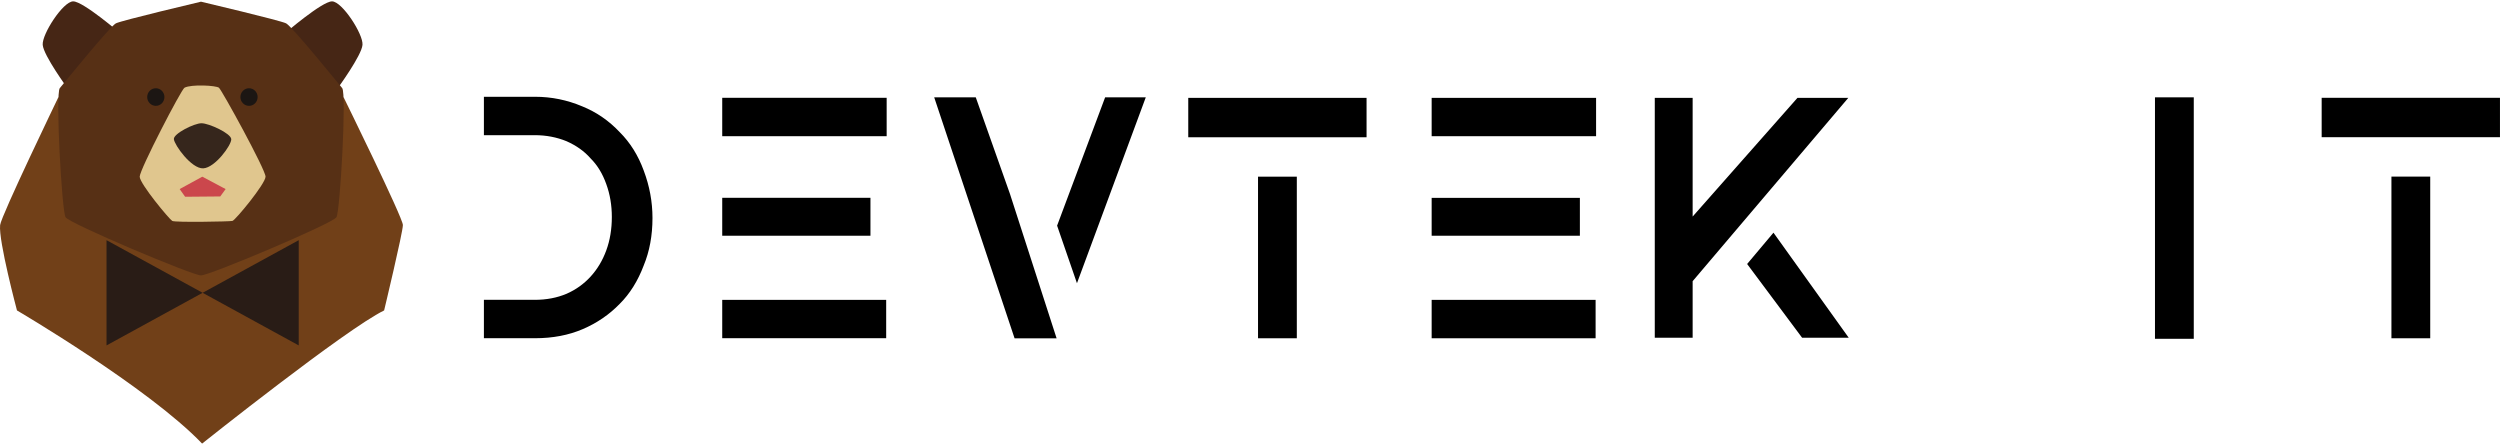 <?xml version="1.0" encoding="UTF-8"?>
<svg id="a" version="1.1" viewBox="0 0 310 55" xmlns="http://www.w3.org/2000/svg">
 <path d="m79.82 32.92c-0.726 1.921-1.718 3.507-2.978 4.76-1.298 1.336-2.826 2.38-4.582 3.132-1.756 0.752-3.723 1.127-5.899 1.127h-6.357v-4.76h6.3c1.451 0 2.768-0.251 3.952-0.752 1.145-0.501 2.138-1.211 2.978-2.129 0.84-0.919 1.489-2.004 1.947-3.257s0.687-2.631 0.687-4.134c0-1.461-0.229-2.818-0.687-4.071-0.458-1.294-1.107-2.359-1.947-3.194-0.764-0.877-1.756-1.587-2.978-2.129-1.222-0.501-2.539-0.752-3.952-0.752h-6.3v-4.76h6.357c2.024 0 3.971 0.397 5.842 1.19 1.756 0.71 3.303 1.775 4.639 3.194 1.298 1.294 2.291 2.881 2.978 4.76 0.726 1.921 1.088 3.883 1.088 5.887 0 2.171-0.363 4.134-1.088 5.887zm9.736-20.79h20.39v4.76h-20.39zm0 25.05h20.33v4.76h-20.33zm0-12.65h18.38v4.697h-18.38zm31.44-12.46h-5.155l9.966 29.88h5.212l-5.785-17.91zm21.08 0h-5.04l-5.956 15.91 2.463 7.14zm18.73 4.948h8.648v-4.885h-22.11v4.885zm-4.811 4.885h4.811v20.04h-4.811zm21.53-9.771h20.39v4.76h-20.39zm0 25.05h20.33v4.76h-20.33zm0-12.65h18.38v4.697h-18.38zm51.72 17.35-9.335-13.03-3.265 3.883 6.816 9.144h5.785zm-6.357-29.75-13 14.72v-14.72h-4.696v29.75h4.696v-7.015l19.3-22.73h-6.3zm49.14 12.4v-12.46h-4.811v29.94h4.811zm29.32-7.516h8.648v-4.885h-22.11v4.885zm-4.811 4.885h4.811v20.04h-4.811z" stroke-width=".767"/>
 <g transform="matrix(.133 0 0 -.136 -7.823e-5 55.01)">
  <path d="m54.3 315.6s-53.21-107.8-54.19-116.3c-1.641-14.23 15.72-77.86 15.72-77.86s122.7-70.4 172.6-121.4c0 0 134 104.4 169.7 121.4 0 0 17.5 71.24 17.5 77.86 0 6.625-55.17 116.3-55.17 116.3h-266.1" fill="#714018"/>
  <path d="m112.5 373.8s-34.86 29.44-44.26 29.44c-9.402 0-29.2-29.9-28.42-39.64 0.781-9.734 23.18-39.64 23.18-39.64l45.98 13.46 3.52 36.38" fill="#462615"/>
  <path d="m265.3 373.8s34.86 29.44 44.26 29.44 29.2-29.9 28.41-39.64c-0.781-9.734-23.18-39.64-23.18-39.64l-45.98 13.46-3.52 36.38" fill="#462615"/>
  <path d="m187.4 153.4c7.25-0.379 122.9 47.32 126.3 53.04 3.437 5.722 9.539 112.8 5.34 117.7-4.192 4.961-46.93 56.39-52.27 59.05-5.344 2.672-79.38 19.76-79.38 19.76s-74.03-17.09-79.37-19.76c-5.34-2.668-48.08-54.09-52.27-59.05-4.199-4.961 1.902-112 5.34-117.7 3.434-5.723 119.1-53.42 126.3-53.04" fill="#573015"/>
  <path d="m153.3 316c0-4.433-3.594-8.027-8.027-8.027-4.434 0-8.031 3.594-8.031 8.027 0 4.434 3.597 8.027 8.031 8.027 4.433 0 8.027-3.593 8.027-8.027" fill="#1c1613"/>
  <path d="m240.2 316c0-4.433-3.594-8.027-8.035-8.027-4.434 0-8.028 3.594-8.028 8.027 0 4.434 3.594 8.027 8.028 8.027 4.441 0 8.035-3.593 8.035-8.027" fill="#1c1613"/>
  <path d="m172 324.5c-3.008-1.578-41.76-74.66-41.76-81.08 0-6.425 27.65-38.88 30.35-40.37 2.703-1.5 53.42-0.601 56.12 0 2.699 0.602 30.86 33.98 30.86 40.37 0 6.391-40.76 78.98-43.46 81.08-2.704 2.102-25.81 3.301-32.11 0" fill="#e0c68e"/>
  <path d="m162.1 277.6c-0.508 4.973 18.88 14.51 25.76 14.51 6.887 0 27.5-9.215 27.76-14.51 0.278-5.297-15.08-26.05-26.11-26.6-11.03-0.547-26.87 21.25-27.41 26.6" fill="#36261c"/>
  <path d="m167.5 232.1 21.12 11.29 21.75-11.29-5.016-6.727-32.76-0.289-5.098 7.016" fill="#cb474c"/>
  <path d="m99.31 185.5v-95.96l179.2 95.96v-95.96l-179.2 95.96" fill="#291c16"/>
 </g>
</svg>
